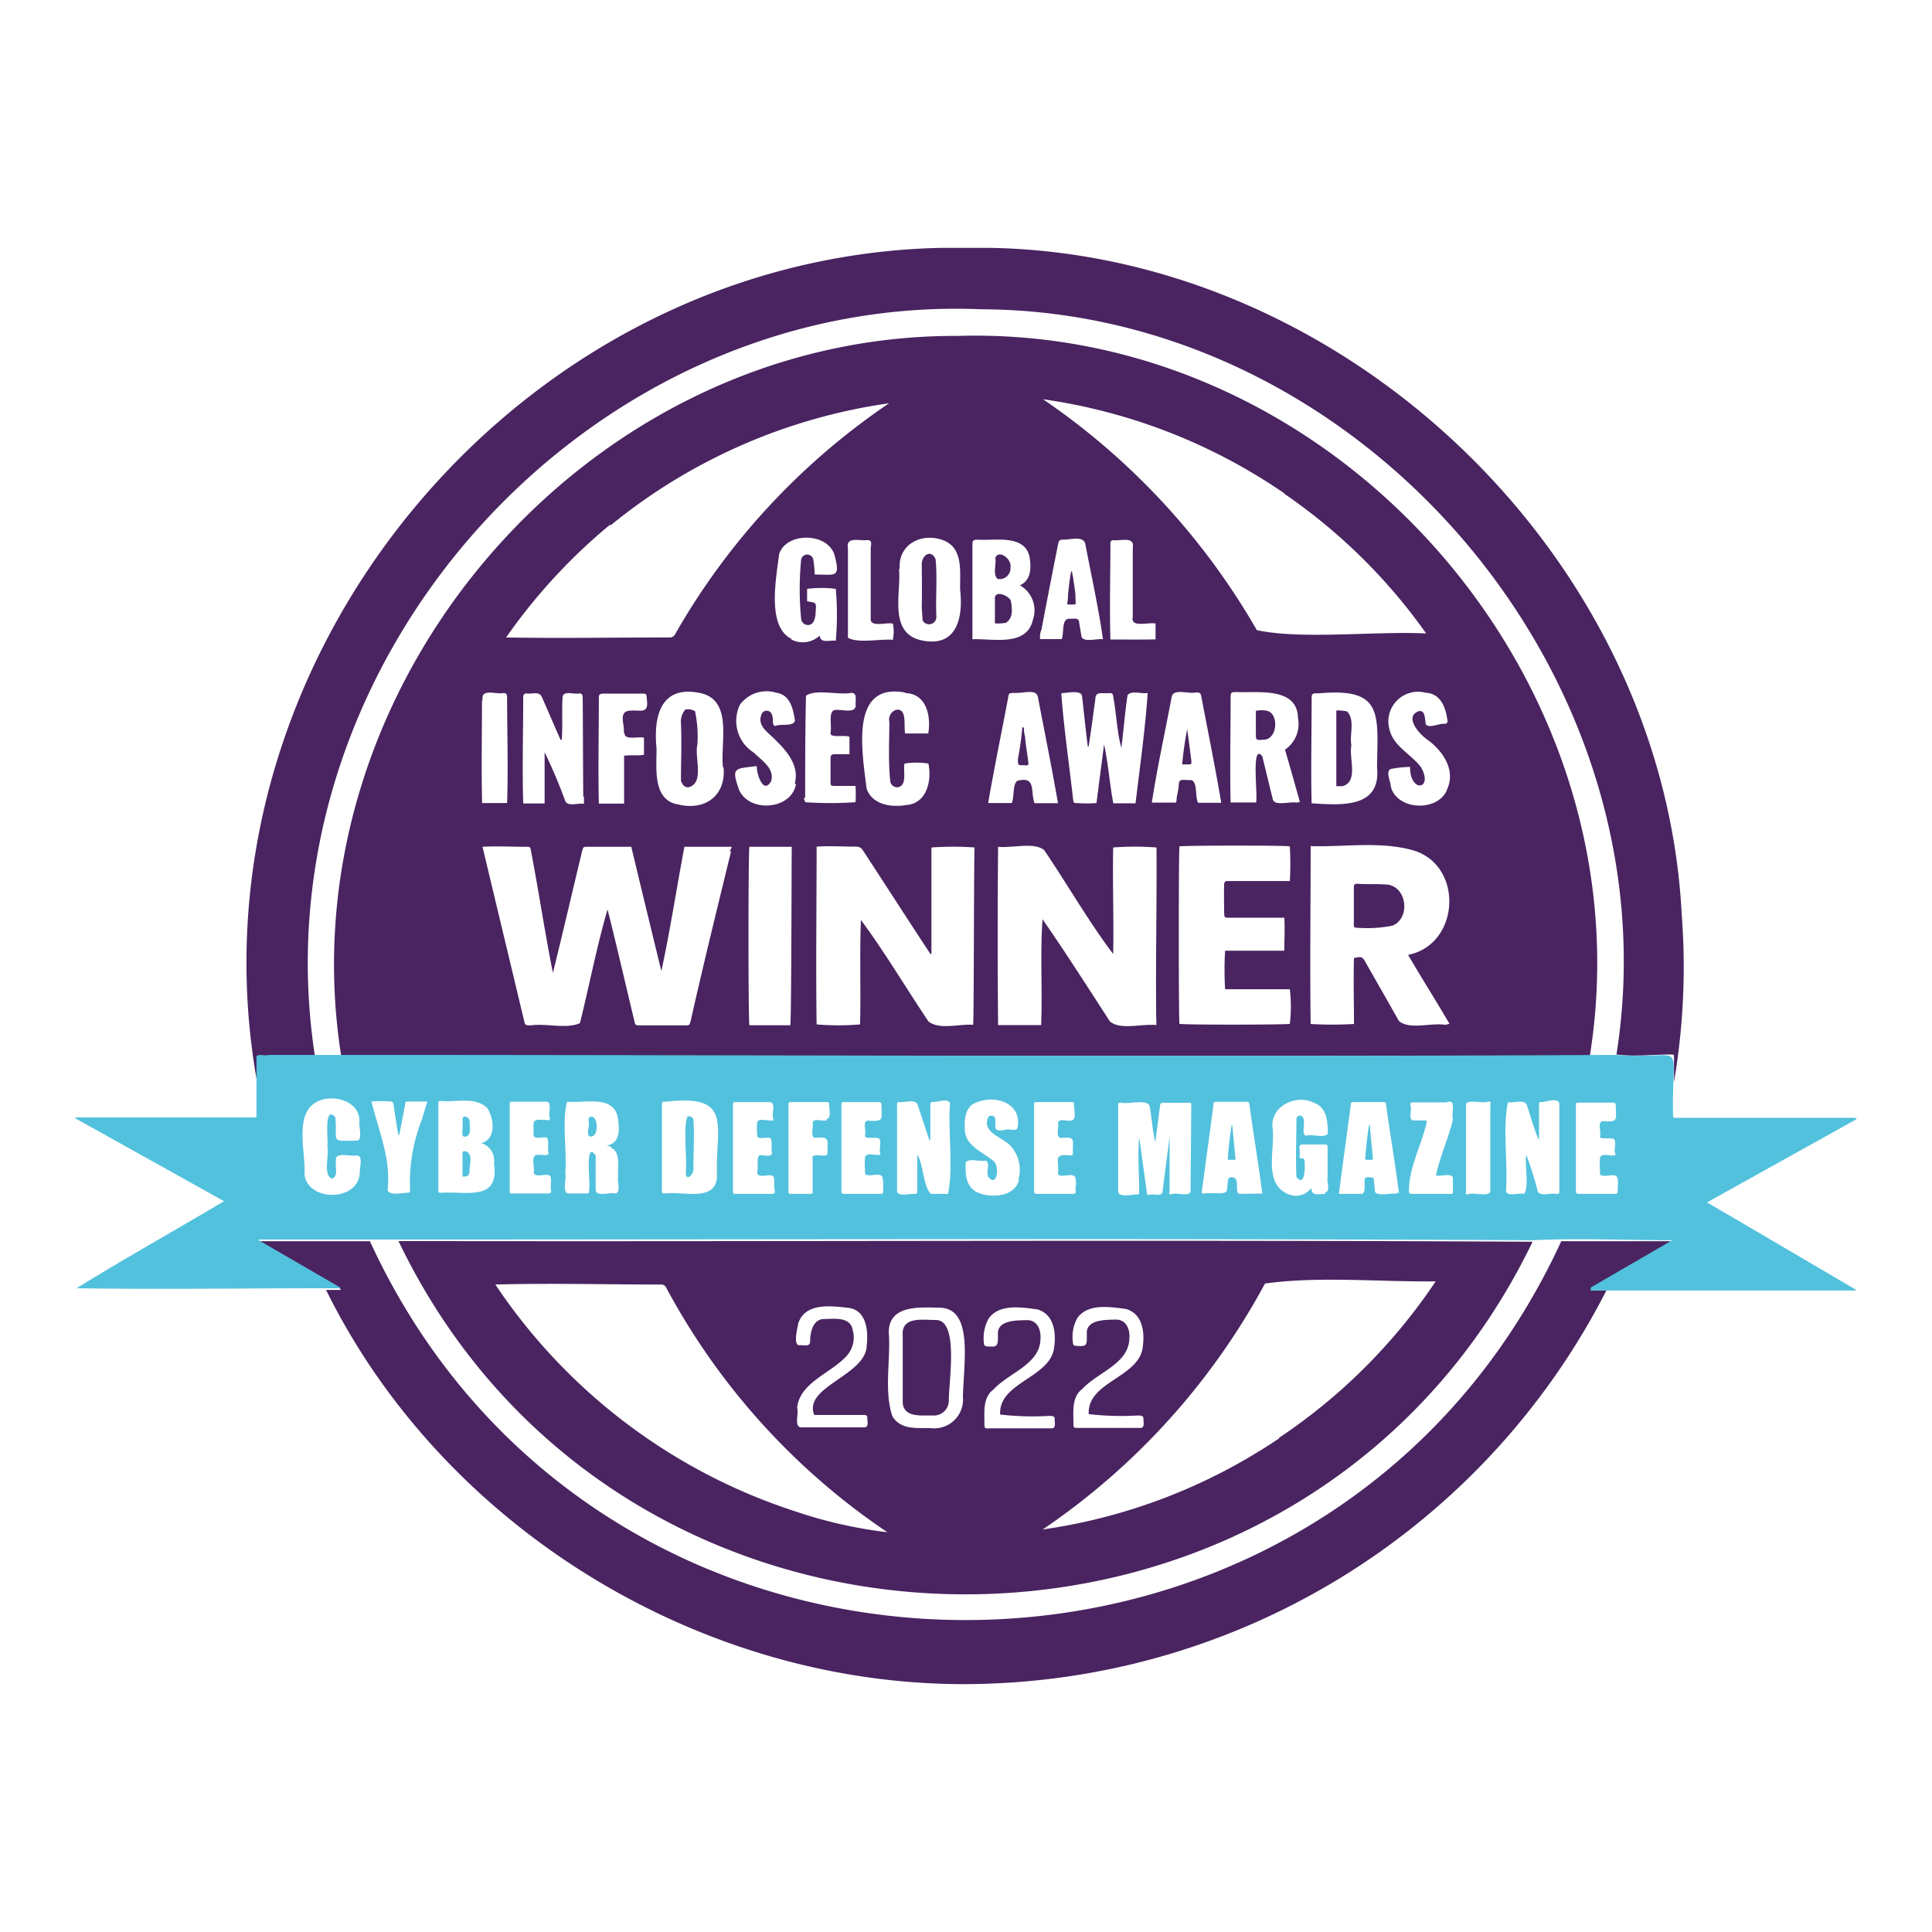 <svg version="1.1" viewBox="0 0 140 140" xmlns="http://www.w3.org/2000/svg">
 <g transform="translate(-121.907,-92.542)">
  <g fill="#492460">
   <path class="cls-2" d="m151.102 182.474h-0.32c16.38 34.13 65.75 34.12 82.18 0.05-27.24-0.15-54.59 0-81.86-0.05zm28.64 6c0.47-1.55 2.36-1.31 3.64-1.16s1.46 1.6 1.33 2.7c0 2.2-4.64 3-3.8 5.06h3.66a0.17 0.17 0 0 1 0.18 0.19c0 0.23 0.14 0.69-0.2 0.71h-4.57c-0.57 0-0.17-1-0.31-1.42 0.18-1.78 2.32-2.46 3.45-3.62a2 2 0 0 0 0.58-2c-0.17-1-1.32-0.82-2.09-0.81s-1 0.9-1 1.62c0 0.43-0.48 0.25-0.76 0.28-0.48 0.03-0.18-1.16-0.11-1.52zm-0.23 13.58a41.57 41.57 0 0 1-21.71-16.43c4-0.11 8 0 11.95 0a0.43 0.43 0 0 1 0.46 0.28 49.57 49.57 0 0 0 16 17.67 32.79 32.79 0 0 1-6.7-1.52zm12.17-8.32a2.09 2.09 0 0 1-2.38 2.29c-1 0-2.17 0.12-2.74-0.88-0.61-1.89-0.1-4.07-0.25-6.06 0-2 2.25-1.81 3.7-1.78 2.42 0.05 1.74 3.9 1.67 6.42zm8.29-5.68c0.77-1.08 2.37-0.81 3.52-0.66 1.3 0.36 1.4 1.89 1.18 3-0.49 2-4 2.36-3.87 4.62a20.74 20.74 0 0 0 3.55 0.1c0.17 0 0.42 0 0.41 0.21s0.15 0.74-0.28 0.69h-4.45c-0.32 0-0.35 0-0.34-0.36 0-0.85-0.13-1.89 0.64-2.46 1.08-1.19 3.36-1.82 3.41-3.63 0.07-0.69-0.22-1.42-1-1.4s-2.16 0-2.08 1.05c0 0.83 0.05 0.92-0.81 0.85a0.18 0.18 0 0 1-0.19-0.18 2.87 2.87 0 0 1 0.31-1.83zm-6.38 8c-0.33 0-0.35 0-0.35-0.36 0-0.85-0.12-1.89 0.65-2.46 1.08-1.19 3.36-1.82 3.41-3.63 0.06-0.69-0.22-1.42-1-1.4s-2.16 0-2.08 1.05c0 0.83 0 0.92-0.81 0.85a0.19 0.19 0 0 1-0.2-0.18 2.94 2.94 0 0 1 0.34-1.84c0.77-1.08 2.37-0.81 3.52-0.66 1.3 0.36 1.4 1.89 1.18 3-0.5 2-4 2.36-3.87 4.62a20.74 20.74 0 0 0 3.55 0.1c0.17 0 0.42 0 0.4 0.21s0.15 0.74-0.27 0.69h-4.45zm21 0.72a40.94 40.94 0 0 1-17.13 6.6 50.39 50.39 0 0 0 16.11-17.82c3.89-0.55 8.33-0.11 12.37-0.16a41.12 41.12 0 0 1-11.34 11.33z"/>
   <path class="cls-2" d="m189.742 188.194c-1 0-2.55-0.29-2.42 1.16v4.86c0.1 1 1.19 0.9 2 0.9h0.34a1.09 1.09 0 0 0 1-1.15c0.02-1.49 0.71-5.74-0.92-5.77z"/>
   <path class="cls-2" d="m243.772 158.834c-1.31-25.89-24.26-47.85-50.06-48.33h-3.68c-30.73 0.71-54.93 30.07-49.5 60.41v-1.63c0-0.24 0-0.24 0.25-0.25a3.64 3.64 0 0 0 0.66 0h3.28c-4.35-28.39 19.65-55.29 48.32-54.08 27.65 0.11 50.32 26.71 46 54 1.27 0.17 2.64 0 3.94 0 0.22 0 0.23 0 0.23 0.24v1.75a49.75 49.75 0 0 0 0.56-12.11z"/>
   <path class="cls-2" d="m243.122 182.484h-8.08c-16.84 36.61-69.51 36.6-86.33 0h-8v0.06l5.88 3.41v0.06h-1.06c8.78 17.79 28.28 29.3 48.08 28.53a52.3 52.3 0 0 0 44.7-28.49h-1.08v-0.06l5.91-3.43z"/>
   <path class="cls-2" d="m194.202 134.494a0.79 0.79 0 0 0 0.93-0.83c0.11-0.63-0.85-1.32-1.1-0.7 0.09 0.46-0.21 1.22 0.17 1.53z"/>
   <path class="cls-2" d="m194.722 137.684h0.06c0.57-0.33 0.47-1.07 0.37-1.63-0.21-0.39-1.23-0.8-1.15-0.06v1.72a3.28 3.28 0 0 0 0.72-0.03z"/>
   <path class="cls-2" d="m199.842 136.334a1.87 1.87 0 0 0 0-0.41 0.08 0.08 0 0 1 0-0.08c0-0.51-0.13-1-0.18-1.51-0.07-0.13 0-0.3-0.13-0.4-0.12 0.59-0.18 1.19-0.24 1.78a0.08 0.08 0 0 1 0 0.08 2.42 2.42 0 0 1-0.06 0.54 3 3 0 0 0 0.61 0z"/>
   <path class="cls-2" d="m172.442 146.494a8.79 8.79 0 0 0-0.17-2.41 0.93 0.93 0 0 0-0.71-0.12 1.35 1.35 0 0 0-0.31 1c0.06 1.39 0 2.78 0 4.17 0.12 0.28 0.25 0.47 0.54 0.46 1.2-0.31 0.42-2.19 0.65-3.1z"/>
   <path class="cls-2" d="m196.092 147.994c0.12 0 0.34 0.06 0.34-0.11-0.06-0.65-0.2-1.3-0.25-2a1.54 1.54 0 0 1-0.07-0.57l-0.12-0.12a21.78 21.78 0 0 1-0.32 2.33c-0.01 0.47-0.01 0.47 0.42 0.47z"/>
   <path class="cls-2" d="m188.702 136.604 0.06 0.89a0.53 0.53 0 0 0 1-0.25c-0.07-1.39 0.08-2.8-0.06-4.18-0.35-0.8-1.05-0.23-1 0.44 0.01 1.03 0.02 2.07 0 3.1z"/>
   <path class="cls-2" d="m237.112 169.054c4.35-27.11-18.36-53-45.81-52.17-27-0.12-48.88 25.51-44.67 52.18h0.06 0.06q34.47 0 68.95 0 10.67-0.01 21.41-0.01zm-22.12-40.72a40.89 40.89 0 0 1 10.26 10.11c-3.68-0.18-9 0.46-12.27-0.24a50.93 50.93 0 0 0-15.49-16.73 41 41 0 0 1 17.5 6.83zm6.7 19.81c0.31 3-2.63 2.74-4.74 2.61-0.06-2.48 0-5 0-7.45 0-0.52 0-0.53 0.54-0.52 4.68-0.43 4.25 1.51 4.2 5.33zm-19.32-9.26c-0.07-2.35 0-4.68 0-7a0.2 0.2 0 0 1 0.21-0.2c0.53 0.07 1.57-0.31 1.41 0.57v5c-0.18 0.8 1.11 0.36 1.65 0.47v1.15c-1.05 0.02-2.13 0.01-3.27 0.01zm2.7 3.87c-0.18 2.67-0.56 5.32-0.88 8h-1.61c-0.27-1.42-0.36-2.85-0.67-4.27-0.18 1.41-0.37 2.83-0.55 4.25a9.49 9.49 0 0 1-1.41 0c-0.23 0-0.25 0-0.28-0.24-0.29-2.58-0.67-5.14-0.86-7.72 0.4 0 1.51-0.29 1.51 0.27 0.14 1.2 0.26 2.4 0.41 3.6h0.06c0.18-1.15 0.33-2.31 0.49-3.46 0-0.55 0.49-0.38 0.88-0.41s0.38 0 0.44 0.4c0.21 1.18 0.25 2.41 0.56 3.56 0.17-1.27 0.26-2.55 0.45-3.81 0.29-0.39 1.01-0.07 1.49-0.17zm-7.7-4.57q0.58-3.06 1.19-6.12c0.08-0.39 0.1-0.42 0.5-0.42s1.37-0.29 1.49 0.32c0.44 2.3 0.95 4.58 1.28 6.9-0.41-0.07-1.47 0.27-1.56-0.22-0.06-0.32-0.1-0.63-0.16-0.94 0-0.46-0.37-0.3-0.7-0.33-0.61 0-0.38 1-0.57 1.48h-1.57c-0.01-0.24 0-0.46 0.1-0.67zm-10.27-4.42c-0.13-1.77 1.57-2.64 3.11-2.09s1.24 2.34 1.27 3.6c0.25 2.2-0.34 4.32-3 3.62-2.18-0.65-1.26-3.47-1.43-5.13zm0.43 9c1.52 0.07 1.85 1.66 1.64 2.93h-1.68c-0.06-0.42 0-0.84-0.08-1.26-0.18-0.91-1.23-0.34-1.06 0.41 0 1.44-0.09 2.9 0.07 4.33a0.51 0.51 0 0 0 0.52 0.42c0.74-0.1 0.39-1.2 0.51-1.72a5.5 5.5 0 0 1 1.73 0c0.26 1.21-0.11 2.89-1.58 3-1.08 0.19-2.49 0-2.9-1.19-0.33-2.74-1.22-7.69 2.78-6.96zm-0.87-3.86c-1-0.08-2.56 0.28-3.31-0.15v-6.48c-0.17-0.86 0.8-0.54 1.33-0.59s0.3 0.38 0.32 0.65v5c-0.08 0.72 1.11 0.28 1.61 0.4a2.91 2.91 0 0 1 0 1.13zm-20.5-8.3a41 41 0 0 1 20.17-8.84 50.26 50.26 0 0 0-15.5 16.73 0.42 0.42 0 0 1-0.42 0.24c-3.94 0-7.9 0.07-11.83 0a41.23 41.23 0 0 1 7.53-8.17zm16.5-3.17m-8.32 20.74c0.17 2-1.32 3.13-3.25 2.67-1.92-0.29-1.6-2.61-1.61-4.05-0.24-2.43 0.34-4.7 3.3-4 2.22 0.6 1.32 3.58 1.51 5.34zm-7.19-2.53c0 0.59 1 0.23 1.42 0.36v1.23c-0.48 0.09-0.95 0-1.44 0.07v3.47h-1.83c-0.06-2.55 0-5.1 0-7.65 0-0.26 0.06-0.31 0.32-0.32h2.76c0.36 0 0.38 0 0.39 0.37 0.18 1.18-0.45 0.78-1.27 0.87s-0.29 1.1-0.4 1.56zm-2.93 4.65v0.5c-0.44-0.09-1.2 0.25-1.37-0.25a37.3 37.3 0 0 0-1.48-3.49v3.71h-1.55c-0.08-2.58 0-5.16 0-7.74a0.22 0.22 0 0 1 0.24-0.23c0.37 0.06 0.94-0.19 1.11 0.26 0.45 1 0.89 2.07 1.36 3.1h0.08c0.08-1 0-2.06 0.06-3.09 0.06-0.51 0.82-0.19 1.19-0.27 0.21 0 0.25 0.06 0.27 0.27 0.02 2.37 0.02 4.78 0.04 7.19zm-7.34-7c-0.15-0.9 0.93-0.42 1.48-0.53 0.23 0 0.27 0.06 0.29 0.28 0 2.57 0.09 5.13 0 7.69h-1.81c-0.06-2.48-0.01-4.96-0.01-7.44zm18 10.95c-1 4.09-2 8.16-2.92 12.25-0.09 0.35-0.09 0.35-0.44 0.35h-3.23c-0.34 0-0.34 0-0.42-0.33-0.65-2.7-1.26-5.38-1.94-8.07-0.79 2.71-1.32 5.5-2 8.24-1 0.44-2.43 0-3.56 0.16-0.41 0-0.41 0-0.5-0.39-1-4.19-2-8.35-3-12.55 1.05-0.06 2.08 0 3.14 0 0.31 0 0.32 0 0.38 0.33 0.56 2.94 1 5.89 1.58 8.81 0.73-2.95 1.4-5.85 2.11-8.8 0.09-0.34 0.09-0.34 0.42-0.34h3.15q1.08 4.51 2.18 9c0.65-3 1.1-6 1.67-9h3.43a1.86 1.86 0 0 1-0.15 0.34zm4.39 12.59q-1.53 0-3.06 0c-0.09-0.32-0.09-12.61 0-12.93h3.07c-0.02 0.3-0.02 12.58-0.11 12.93zm0.32-17.49c-0.32 1.88-3.35 2.12-4.12 0.46-0.61-1.71-0.31-1.54 1.27-1.75 0 0.69 0.52 2.08 1.05 1.08 0.24-0.94-0.7-1.49-1.27-2.06a2.71 2.71 0 0 1-1-3.46 2.39 2.39 0 0 1 2.65-0.87c1 0.15 1.2 1.15 1.34 2-0.08 0.47-1 0.24-1.35 0.38s-0.19-0.54-0.31-0.77a0.4 0.4 0 0 0-0.78 0c-0.31 0.84 0.59 1.32 1.07 1.85 0.79 0.78 1.72 1.85 1.35 3.14zm-0.29-10.49c-1.87-0.84-1.14-4.47-0.94-6.15 0.49-1.59 3.43-1.61 4 0 0.48 1.77 0.09 1.47-1.42 1.47a9.39 9.39 0 0 0-0.1-1.09 0.45 0.45 0 0 0-0.88 0 22.27 22.27 0 0 0 0 4.32 0.5 0.5 0 0 0 0.48 0.43c0.54 0 0.57-0.71 0.58-1.13 0.07-0.6-0.15-0.47-0.63-0.6v-0.89a8 8 0 0 1 2.08 0 21.44 21.44 0 0 1 0 3.76c-0.43-0.07-1.1 0.23-1.17-0.37a1.79 1.79 0 0 1-2.1 0.25zm0.95 11.51c0-2.47 0-4.94 0.06-7.41 0.74-0.49 2.24-0.05 3.2-0.19 0.57-0.09 0.36 0.51 0.4 0.88 0 0.68-1.11 0.24-1.55 0.36s-0.17 1.18-0.27 1.62 1 0.14 1.37 0.31v1.26h-0.84c-0.53 0-0.53 0-0.53 0.51v1.46c0 0.3 0 0.33 0.33 0.33h1.48a9.42 9.42 0 0 1 0 1.18 27.13 27.13 0 0 1-3.64 0 2.2 2.2 0 0 1-0.11-0.31zm12.27 16.45c-1-0.12-2.54 0.4-3.34-0.26-1.64-2.44-3.15-5-4.89-7.35-0.1 2.52 0 5-0.06 7.57a18.3 18.3 0 0 1-3.15 0c-0.06-4.29 0-8.59 0-12.88 1-0.07 1.89 0 2.85 0a0.53 0.53 0 0 1 0.51 0.28c1.64 2.5 3.24 5 4.89 7.5h0.07v-7.72a21.65 21.65 0 0 1 3.13 0c-0.06 0.21-0.04 12.38-0.11 12.86zm-0.15-27.95v-6.71c0-0.49 0-0.5 0.5-0.5 1.25 0.06 3.34-0.38 3.65 1.3 0.11 0.74 0.11 1.64-0.71 2a2.09 2.09 0 0 1 0.94 2.51c-0.45 1.96-2.89 1.34-4.38 1.4zm1.14 11.87c0.43-2.49 0.95-5 1.41-7.43 0.11-0.56 0-0.55 0.66-0.55s1.46-0.31 1.55 0.37c0.48 2.54 1 5.06 1.44 7.62h-1.7c-0.3-0.79 0.11-1.91-1.11-1.65-0.52 0-0.33 1.24-0.54 1.64zm12.19 15.65v0.44c-1-0.12-2.62 0.39-3.37-0.27-1.61-2.48-3.21-5-4.88-7.4-0.18 2.55 0 5.12-0.1 7.67h-3.12q-0.06-6.47 0-12.92c1 0.11 2.61-0.36 3.34 0.24 1.68 2.48 3.19 5.13 5 7.53 0.05-2.58-0.05-5.15 0-7.72a20.35 20.35 0 0 1 3.14 0c0.03 4.1-0.07 8.28-0.02 12.43zm1.47-16c0 0.11 0 0.21-0.07 0.32h-1.73c0.39-2.54 0.95-5.07 1.43-7.61 0.08-0.71 1.21-0.25 1.73-0.37 0.34 0 0.37 0 0.44 0.36 0.48 2.54 1 5.07 1.43 7.63h-1.68c-0.24-0.44 0-1.64-0.57-1.65-0.29 0.05-0.8-0.16-0.82 0.26s-0.11 0.73-0.17 1.09zm3.45 8.32c0 0.31 0 0.34 0.35 0.34h4c0.05 0.8 0 1.57 0 2.39h-4.29a23.59 23.59 0 0 0 0 2.79h4.69a10.46 10.46 0 0 1 0 2.51c-0.25 0.07-7.67 0.08-8 0-0.06-0.33-0.06-12.6 0-12.86 0.26-0.07 7.7-0.08 8 0a20.93 20.93 0 0 1 0 2.51h-4.5c-0.19 0-0.24 0.06-0.26 0.25-0.02 0.75 0 1.42 0 2.1zm5.24-8c-0.48-0.1-1.64 0.29-1.73-0.27-0.25-1-0.5-2.07-0.76-3.1-0.83-1-0.29 2.94-0.45 3.36h-1.84c-0.06-2.5 0-5 0-7.49 0-0.51 0-0.52 0.52-0.51 1.56 0.05 4.32-0.35 4.36 1.87a2.24 2.24 0 0 1-0.94 2.3c0.37 1.26 0.72 2.51 1.08 3.79zm10.77 16.1c-1-0.17-2.56 0.38-3.35-0.27-0.8-1.42-1.61-2.83-2.41-4.24-0.24-0.43-0.29-0.45-0.85-0.33-0.05 1.59 0 3.19 0 4.78a27.12 27.12 0 0 1-3.14 0c-0.06-4.3 0-8.59 0-12.89 2.51 0.08 5.14-0.39 7.57 0.35 3.55 1.21 3.2 6.8-0.51 7.53 1 1.72 2 3.28 3 5zm0.12-17c-0.69 1.59-3.62 1.46-4.06-0.26 0-0.34-0.41-1.11 0-1.28a8.1 8.1 0 0 1 1.39-0.15c0 1.95 1.74 1.63 0.78 0-0.73-0.95-2-1.49-2.28-2.76a2.15 2.15 0 0 1 2.65-2.61c1.09 0.06 1.45 1.1 1.56 2a0.19 0.19 0 0 1-0.18 0.25c-0.41-0.06-1.2 0.39-1.4 0a3.81 3.81 0 0 0-0.08-0.59c-0.06-0.26-0.17-0.34-0.39-0.34-1.13 0.39 0 1.68 0.63 2.1 1.09 0.8 2.07 2.21 1.37 3.63z"/>
   <path class="cls-2" d="m213.732 144.054a1.9 1.9 0 0 0-0.82 0v1.57c0 0.57 0 0.56 0.56 0.52 1.01 0 1.13-1.88 0.26-2.09z"/>
   <path class="cls-2" d="m219.832 146.554c-0.15-0.8 0.29-1.81-0.31-2.46a3.38 3.38 0 0 0-0.78-0.07v5.49h0.44c1.19-0.32 0.46-2.03 0.65-2.96z"/>
   <path class="cls-2" d="m207.982 147.934c0.26 0 0.28 0 0.25-0.31-0.1-0.74-0.18-1.49-0.3-2.23a25 25 0 0 0-0.36 2.54z"/>
   <path class="cls-2" d="m222.282 156.634c-0.66-0.05-1.32 0-2-0.05-0.22 0-0.27 0.06-0.27 0.29v2.63c0 0.23 0 0.26 0.28 0.27a9.44 9.44 0 0 0 2.49-0.15c1.37-0.49 1.11-2.97-0.5-2.99z"/>
  </g>
  <g fill="#52c1dd">
   <path class="cls-1" d="m256.442 173.544h-13c-0.33 0-0.3 0-0.3-0.31-0.1-5.63 1.1-3.87-4.16-4.25-30.75 0.16-61.61 0-92.39 0h-5.19c-0.28 0.12-1-0.19-0.91 0.27v3.88c0 0.44 0.06 0.38-0.39 0.38h-12.73v0.07l10.77 6c-3.57 2.13-7.17 4.13-10.69 6.31 6 0.09 12 0 17.93 0h1.17v-0.06l-5.88-3.41v-0.06h8c28.05 0 56.22-0.09 84.25 0.05 3.35-0.16 6.78 0 10.16 0l-5.91 3.43v0.21h19.21v-0.06c-3.6-2.11-7.17-4.22-10.78-6.32l10.78-6zm-108.47 4.07c-0.19 2-3.72 2-4 0.07 0.12-1.73-0.92-4.79 1.27-5.45 1.17-0.35 2.76 0.26 2.71 1.57-0.06 0.36 0.24 1.29-0.14 1.39-2.11 0.05-1.41 0.12-1.61-1.7-0.86-0.92-0.49 1.71-0.57 2.15 0.14 0.63-0.33 2 0.31 2.3 0.51-0.1 0.24-0.91 0.31-1.29-0.11-0.71 1.09-0.26 1.55-0.39 0.45 0.09 0.13 1.01 0.17 1.35zm4.53-4a12.31 12.31 0 0 0-0.88 5.11c0 0.24 0 0.25-0.24 0.25s-1.3 0.24-1.39-0.21c0.26-2.24-0.65-4.28-1.17-6.41a11.57 11.57 0 0 1 1.32 0c0.17 0 0.25 0.05 0.28 0.22 0.1 0.74 0.23 1.48 0.35 2.22h0.06c0.16-0.73 0.28-1.47 0.43-2.2 0-0.23 0.05-0.23 0.28-0.23h1.34c-0.14 0.4-0.26 0.82-0.38 1.24zm5.2 3.24c0.42 2.77-2 2-3.82 2.12-0.21 0-0.21 0-0.21-0.28v-6.14c0-0.23 0-0.24 0.23-0.23 1.08 0.1 2.45-0.33 3.31 0.51 0.51 0.73 0.66 2.31-0.44 2.54a1.31 1.31 0 0 1 0.93 1.47zm4.14 2c0 0.14-0.06 0.17-0.19 0.17h-2.59c-0.21 0-0.22 0-0.22-0.24v-6.11c0-0.32 0-0.3 0.32-0.3h2.31c0.47 0 0.16 0.77 0.25 1.09s0 0.24-0.26 0.24c-1.14-0.09-0.85 0.1-0.89 1.06 0 0.39 0.63 0.14 0.9 0.2s0.09 0.78 0.18 1.1-0.6 0.11-0.85 0.17c-0.47 0.06-0.11 0.89-0.23 1.25 0.07 0.42 0.77 0.12 1.09 0.21s0.08 0.76 0.18 1.1zm4.33-3.16c0.76 0.39 0.47 1.4 0.53 2.1-0.09 0.36 0.22 1.11-0.18 1.23-0.4-0.11-1.36 0.26-1.45-0.22v-2.53c-0.81-1.16-0.37 2-0.47 2.46 0 0.3 0 0.29-0.3 0.29h-1.23c-0.45-0.12-0.09-1.08-0.2-1.49 0.13-1.66-0.26-3.68 0.13-5.16 1.18 0.13 3.28-0.5 3.65 1.05 0.15 0.77 0.26 2-0.79 2.12a3 3 0 0 1 0.31 0.09zm7.69 2.16c-0.14 1.8-2.49 1-3.69 1.17-0.32 0-0.3 0-0.3-0.29v-6.07c0-0.31 0-0.29 0.3-0.29 4.95-0.57 3.55 1.8 3.69 5.42zm4.19 1c0 0.15-0.05 0.21-0.2 0.2h-2.6c-0.22 0-0.23 0-0.23-0.23v-6.15c0-0.27 0-0.27 0.28-0.27h2.34c0.52 0 0.19 0.76 0.28 1.1s0 0.22-0.24 0.23-0.87-0.19-0.91 0.18 0 0.62 0 0.92 0.64 0.1 0.9 0.16 0.09 0.79 0.18 1.11c-0.06 0.34-0.63 0.1-0.89 0.16s-0.08 0.92-0.19 1.29c0.11 0.36 0.75 0.09 1.06 0.17s0.11 0.71 0.22 1.04zm3.74-5.12c-0.3 0.07-0.93-0.19-1 0.16 0.09 0.32-0.19 1 0.15 1.1 1.13-0.1 0.92 0.11 0.93 1.09 0 0.36-0.59 0.11-0.85 0.18s-0.23 0-0.23 0.26v2.12c0 0.44 0.07 0.41-0.4 0.41h-1.11c-0.24 0-0.24 0-0.24-0.25v-6.14c0-0.26 0-0.26 0.25-0.26h2.44c0.26 0 0.26 0 0.26 0.26s0.18 0.9-0.2 0.98zm4.11 5.11c0 0.14 0 0.21-0.19 0.21h-2.63c-0.17 0-0.2-0.07-0.2-0.23v-6.17c0-0.25 0-0.25 0.24-0.25h2.44c0.16 0 0.22 0.05 0.22 0.22 0 1 0.24 1.22-1 1.12-0.39 0.07-0.09 0.76-0.19 1.06s0.61 0.14 0.86 0.2c0.44 0 0.14 0.74 0.22 1s0 0.23-0.22 0.23-0.81-0.17-0.86 0.18 0 0.74 0 1.11c0 0.14 0.07 0.17 0.19 0.17 0.32 0.08 1-0.22 1.08 0.2s0.04 0.56 0.04 0.86zm4.84-6.28c-0.14 2.1 0.26 4.57-0.14 6.49h-1.23c-0.57-0.49-0.54-2.17-1-2.83v2.56c0 0.27 0 0.27-0.28 0.27s-1.21 0.22-1.18-0.24v-6.11c0-0.28-0.06-0.31 0.32-0.3s1.12-0.25 1.2 0.29c0.28 0.83 0.54 1.65 0.83 2.48h0.06v-2.56c0-0.16 0-0.22 0.21-0.22 0.32 0.02 1.06-0.29 1.21 0.08zm5 5.49c-0.3 1.22-2 1.32-2.94 0.92s-0.94-1.34-0.92-2.18c0.23-0.36 1-0.05 1.45-0.15 0.37 0.15 0 0.84 0.19 1.18 0.68 0.84 0.87-0.92 0.3-1.21-0.81-0.65-2.05-1.11-2-2.32-0.05-0.78 0.08-1.65 0.94-1.9 1.37-0.52 3.22 0.14 2.88 1.86-0.06 0.3-0.58 0.08-0.82 0.14s-0.77 0.17-0.79-0.16 0.12-0.79-0.25-0.85a0.28 0.28 0 0 0-0.31 0.22c-0.34 1.06 1.11 1.34 1.69 2a2.59 2.59 0 0 1 0.56 2.36zm4.12 0.79c0 0.15 0 0.21-0.19 0.21h-2.63c-0.18 0-0.2-0.07-0.2-0.23v-6.17c0-0.25 0-0.25 0.24-0.25h2.41c0.24 0 0.24 0 0.24 0.24s0.2 1-0.16 1.09-0.91-0.19-1 0.18c0.1 0.31-0.21 1 0.2 1.09 1.14-0.12 0.84 0.14 0.88 1.06 0 0.15 0 0.21-0.19 0.21-1.28-0.17-0.79 0.37-0.89 1.28 0 0.14 0.07 0.17 0.19 0.17 0.32 0.08 1-0.22 1.08 0.2s0 0.53 0 0.83zm8.32-0.06c0.06 0.52-0.92 0.18-1.29 0.27s-0.23 0-0.23-0.23v-3.94c-0.16 1.32-0.35 2.64-0.51 4-0.06 0.4-0.59 0.16-0.87 0.22s-0.24 0-0.28-0.24c-0.19-1.33-0.35-2.55-0.55-3.93-0.11 1.31 0 2.58 0 3.89 0 0.28 0 0.28-0.28 0.28s-1.14 0.23-1.24-0.2v-6.24c0-0.16 0-0.22 0.21-0.22 0.55 0.14 1.83-0.28 2.07 0.23 0.15 0.88 0.21 1.77 0.41 2.64 0.12-0.88 0.23-1.76 0.35-2.65 0-0.14 0.06-0.21 0.23-0.21h1.81c0.22 0 0.22 0 0.22 0.23zm3.53 0.27c-0.27-0.11-0.11-0.63-0.19-0.89s-0.12-0.31-0.43-0.31-0.18 0.71-0.3 1-1.17 0.07-1.61 0.18c-0.17 0-0.2 0-0.18-0.2q0.42-3.09 0.83-6.18c0-0.27 0.05-0.27 0.31-0.27h2c0.26 0 0.27 0 0.31 0.24 0.29 2.15 0.65 4.26 0.93 6.41zm6.22 0c-0.47 0-1 0.2-1-0.44a1.37 1.37 0 0 1-1.7 0.45c-1.81-0.77-0.91-3.24-1.11-4.78s1.67-2.5 3-1.83c0.95 0.35 1 1.36 1 2.24-0.24 0.35-1.13 0-1.57 0.15-0.46-0.12 0.17-1.36-0.44-1.46a0.24 0.24 0 0 0-0.26 0.22c0 1.4-0.07 2.83 0 4.23 0.65 0.78 0.62-0.77 0.59-1.16s-0.43 0-0.36-0.39-0.17-0.79 0.19-0.81h1.64c0.19 0 0.2 0.09 0.2 0.23v2.15c-0.1 0.25 0.26 1.03-0.2 1.11zm5.2 0c-0.43-0.1-1.44 0.23-1.6-0.18 0-0.25-0.05-0.5-0.06-0.76s-0.13-0.26-0.38-0.26-0.28 0-0.3 0.28 0.09 0.8-0.19 0.92h-1.67c0.27-2.15 0.57-4.25 0.85-6.39 0-0.26 0.05-0.26 0.29-0.26h2c0.24 0 0.25 0 0.28 0.23 0.29 2.12 0.66 4.24 0.93 6.37-0.06-0.03-0.11-0.04-0.17-0.04zm4.06-5.39c-0.32 1.37-0.95 2.69-1.23 4.06 0.35 0.09 1.28-0.25 1.23 0.26v0.89c0 0.13 0 0.18-0.18 0.18h-2.81c-0.16 0-0.19-0.06-0.2-0.2 0-1.68 0.87-3.24 1.26-4.86 0.07-0.24 0.06-0.26-0.21-0.26h-0.68c-0.46 0-0.15-0.71-0.24-1s0-0.31 0.3-0.31h2.28c0.77-0.28 0.37 0.68 0.46 1.15zm2.71 5.12c0.08 0.53-1.1 0.18-1.49 0.27s-0.27 0-0.27-0.29v-6.07c-0.12-0.56 1.08-0.2 1.47-0.29s0.29 0 0.29 0.3zm5-6.2v6.2c0 0.27 0 0.27-0.25 0.27-0.41-0.09-1.21 0.25-1.33-0.25a24.4 24.4 0 0 0-0.82-2.59c-0.12 0.83 0.23 2.26-0.15 2.84-0.4-0.11-1.4 0.3-1.31-0.35 0.13-2-0.26-4.44 0.14-6.3 0.4 0.09 1.15-0.22 1.35 0.18 0.31 0.87 0.51 1.75 0.9 2.59v-2.54c0-0.23 0-0.23 0.22-0.23s1.14-0.35 1.25 0.09zm4.23 6.26c0 0.14 0 0.21-0.19 0.21h-2.63c-0.18 0-0.21-0.07-0.21-0.23v-3.13-3c0-0.25 0-0.25 0.24-0.25h2.43c0.16 0 0.23 0.05 0.22 0.22 0 1 0.25 1.22-0.95 1.12-0.4 0.07-0.1 0.76-0.19 1.06s0.6 0.14 0.86 0.2c0.43 0 0.13 0.74 0.22 1s0 0.23-0.23 0.23-0.8-0.17-0.85 0.18 0 0.74 0 1.11c0 0.14 0.06 0.17 0.19 0.17 0.32 0.08 1-0.22 1.08 0.2s0 0.52 0.01 0.82z"/>
   <path class="cls-1" d="m155.592 175.964c-0.12 0-0.17 0-0.17 0.14v1.7c0.44 0 0.5-0.08 0.51-0.47s0.28-1.28-0.34-1.37z"/>
   <path class="cls-1" d="m155.422 174.154c0.05 0.25-0.17 0.87 0.26 0.74s0.23-0.75 0.26-1.09a0.37 0.37 0 0 0-0.46-0.34c-0.11 0.17-0.02 0.47-0.06 0.69z"/>
   <path class="cls-1" d="m171.712 173.454c-0.31 0.89 0 3-0.11 4.11 0 0.61 0.64 0.09 0.55-0.43 0-1.15 0.09-2.33 0-3.47a0.35 0.35 0 0 0-0.44-0.21z"/>
   <path class="cls-1" d="m164.742 173.464c-0.33 0-0.11 0.5-0.17 0.71s-0.17 0.88 0.28 0.7 0.37-1.47-0.11-1.41z"/>
   <path class="cls-1" d="m221.112 174.054c-0.13 0.83-0.22 1.67-0.28 2.52a2.67 2.67 0 0 0 0.57 0c-0.08-0.85-0.16-1.67-0.24-2.49z"/>
   <path class="cls-1" d="m211.162 174.054c-0.14 0.83-0.23 1.67-0.29 2.52a2.65 2.65 0 0 0 0.57 0l-0.24-2.49z"/>
  </g>
 </g>
</svg>
